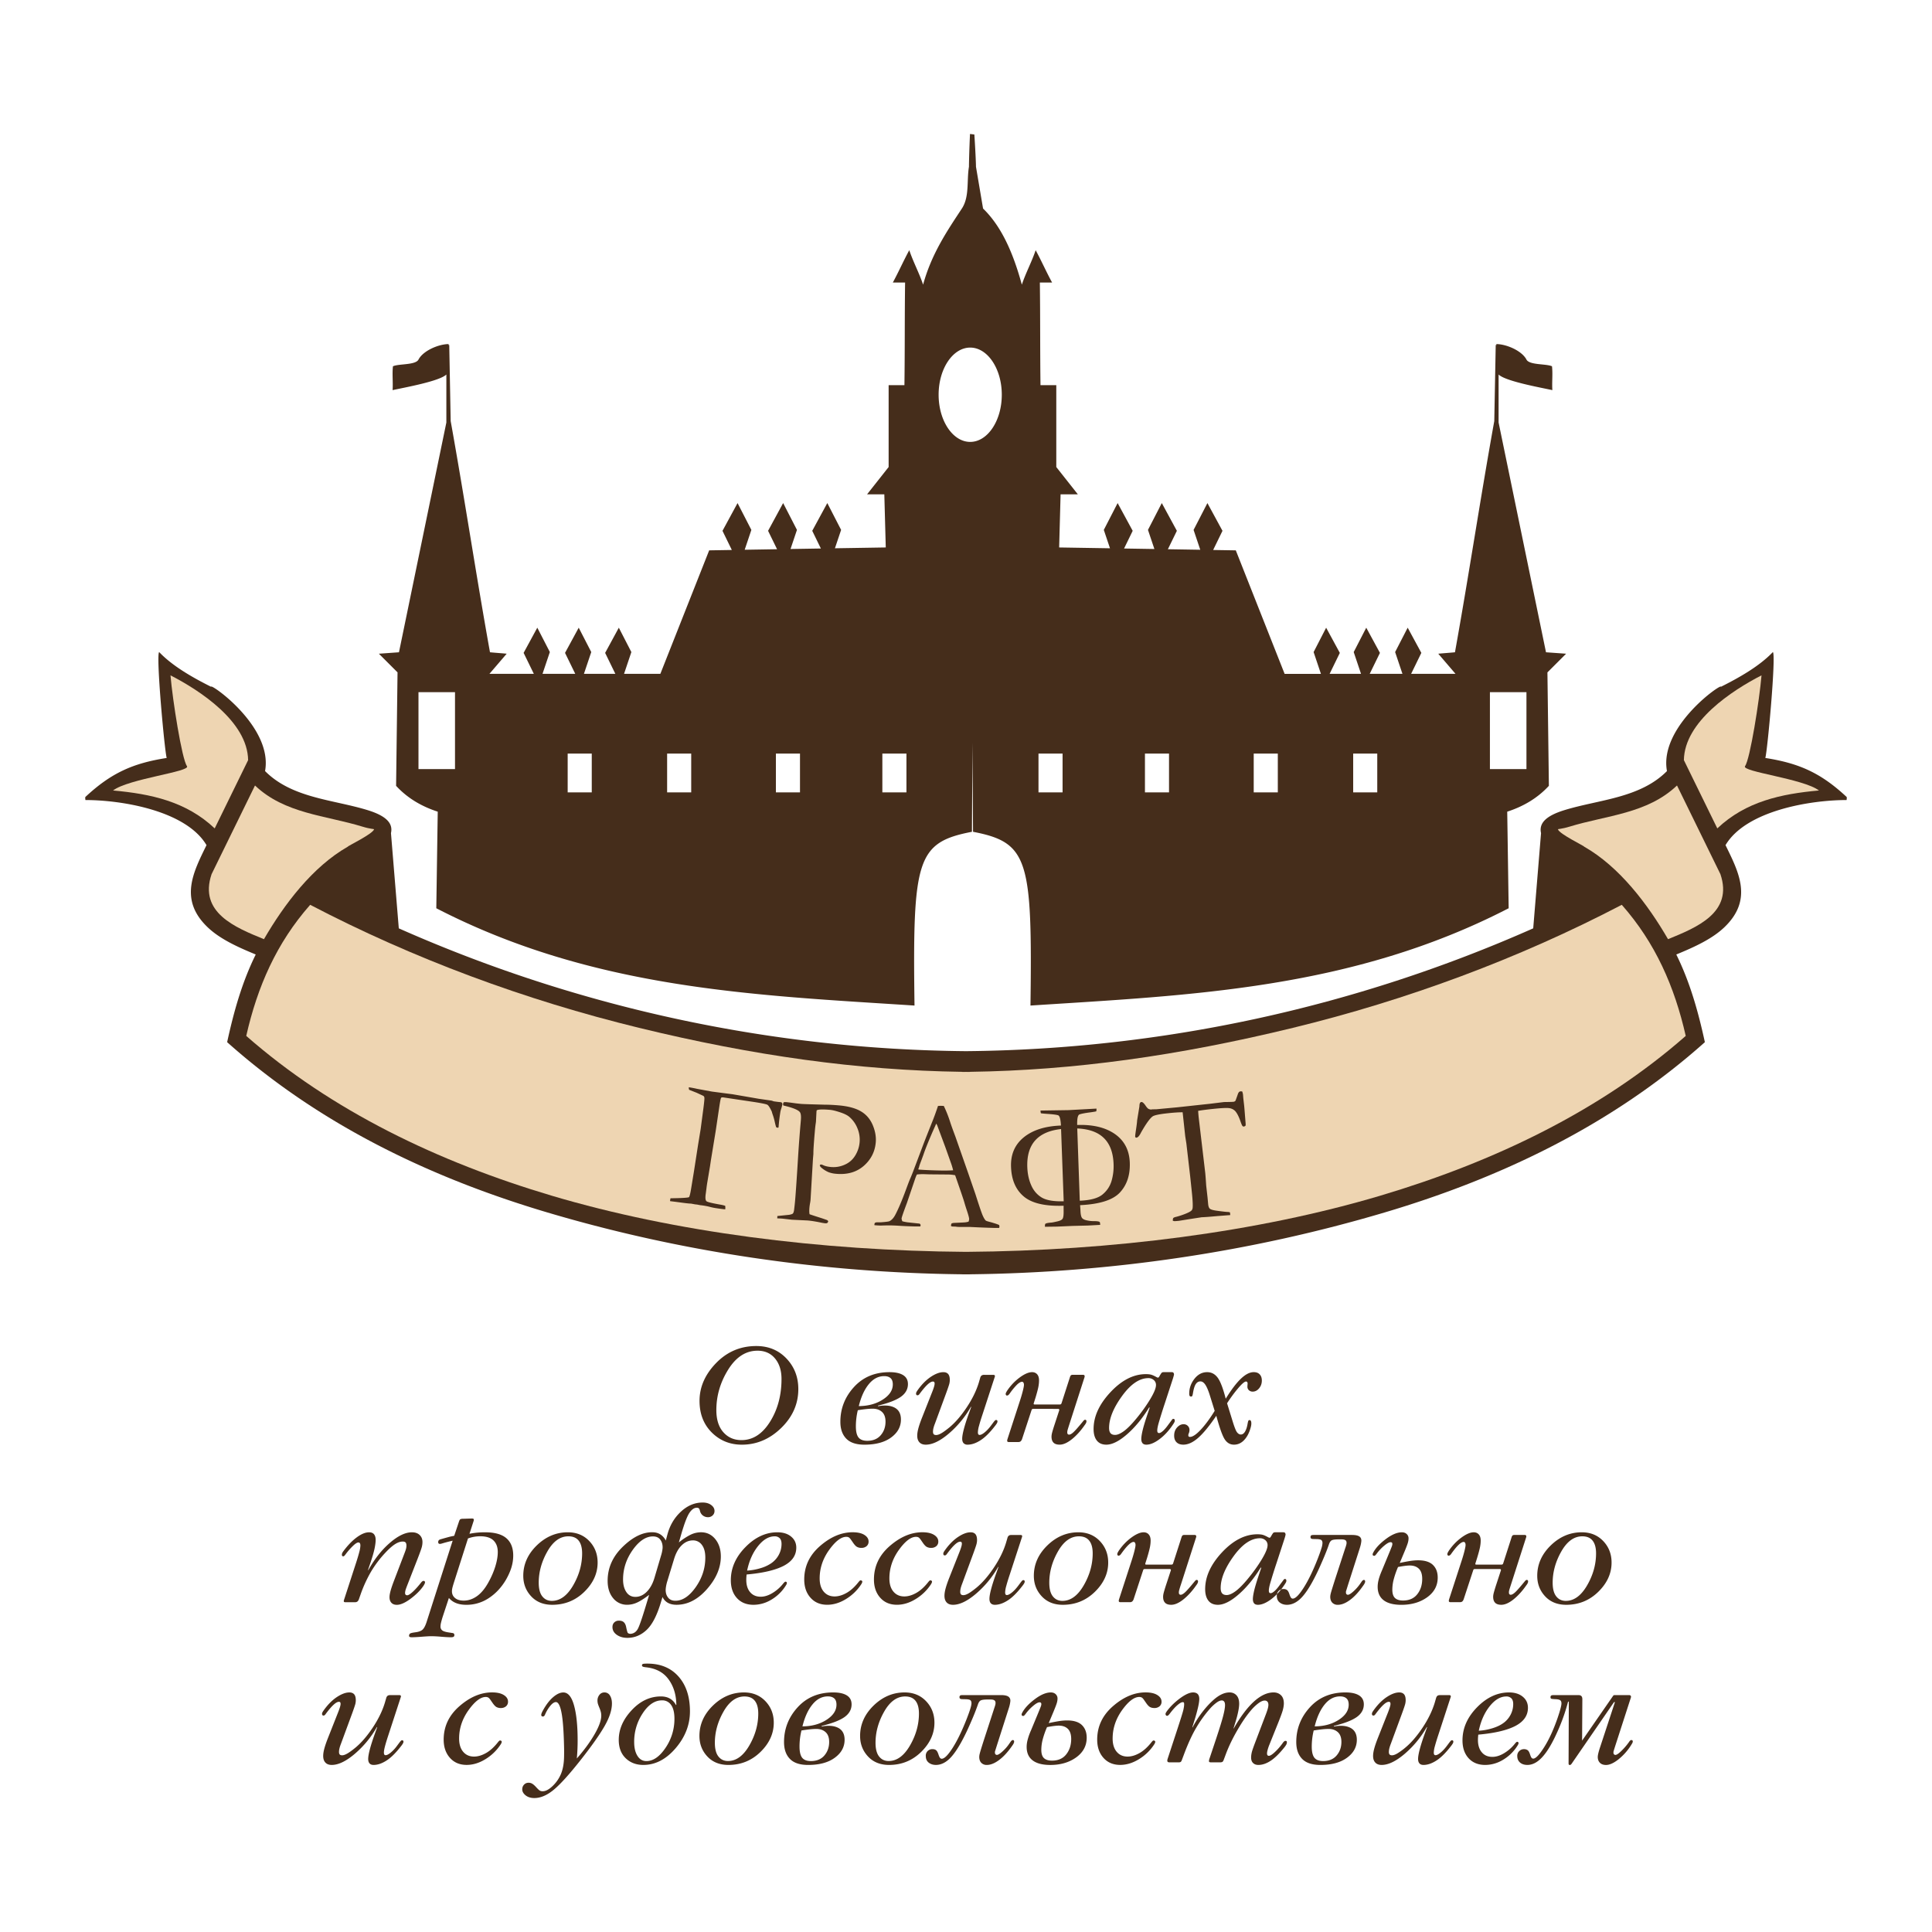 <svg xmlns="http://www.w3.org/2000/svg" width="2500" height="2500" viewBox="0 0 192.756 192.756"><path fill-rule="evenodd" clip-rule="evenodd" fill="#fff" d="M0 0h192.756v192.756H0V0z"/><path d="M97.211 13.418c.09 1.316.164 2.891.162 3.216l.707 4.172c1.861 1.797 3.023 4.491 3.869 7.594.381-1.146.996-2.292 1.379-3.438.572 1.051 1.068 2.179 1.641 3.229h-1.223c.047 3.438.018 6.8.064 10.238h1.576v8.167l2.15 2.722h-1.721l-.143 5.302 5.072.082-.617-1.834 1.379-2.677 1.502 2.769-.859 1.765 3.025.049-.641-1.906 1.379-2.677 1.504 2.769-.896 1.836 3.23.053-.666-1.98 1.379-2.677 1.504 2.769-.932 1.91 2.26.037 4.871 12.322h3.623l-.73-2.173 1.25-2.431 1.365 2.514-1.018 2.089h3.133l-.73-2.173 1.252-2.431 1.365 2.514-1.02 2.089h3.266l-.73-2.173 1.252-2.431 1.363 2.514-1.018 2.089h4.426l-1.719-2.006c.479-.047 1.188-.095 1.666-.143 1.385-7.689 2.537-15.378 3.922-23.067l.145-7.594h.082a.545.545 0 0 0-.033-.088c1.002 0 2.551.655 3.016 1.544.297.567 1.957.403 2.549.67.09.769-.018 1.598.037 2.38-1.115-.246-4.684-.88-5.365-1.559v4.79l4.729 22.924 2.006.143-1.863 1.863.145 11.318c-1.076 1.17-2.461 2.029-4.156 2.579.049 3.057.096 6.578.145 9.635-15.682 8.094-31.742 8.67-47.711 9.708.197-14.588-.215-16.27-5.73-17.336l-.055-8.873-.054 8.873c-5.517 1.066-5.929 2.748-5.73 17.336-15.969-1.037-32.03-1.613-47.711-9.708.048-3.057.096-6.578.144-9.635-1.695-.55-3.08-1.409-4.155-2.579l.144-11.318-1.863-1.863 2.006-.143 4.728-22.924v-4.79c-.681.679-4.25 1.312-5.365 1.559.055-.782-.052-1.612.037-2.38.593-.267 2.252-.103 2.549-.67.466-.889 2.015-1.544 3.016-1.544a.545.545 0 0 0-.033.088h.083l.143 7.594c1.385 7.689 2.538 15.378 3.922 23.067.478.048 1.188.096 1.666.143l-1.719 2.006h4.427l-1.019-2.089 1.365-2.514 1.252 2.431-.731 2.173h3.265l-1.019-2.089 1.365-2.514 1.251 2.431-.73 2.173h3.134l-1.019-2.089 1.365-2.514 1.251 2.431-.73 2.173h3.622l4.872-12.322 2.26-.037-.932-1.91 1.503-2.769 1.378 2.677-.666 1.98 3.23-.053-.896-1.836 1.503-2.769 1.378 2.677-.641 1.906 3.027-.049-.861-1.765 1.503-2.769 1.378 2.677-.617 1.834 5.072-.082-.144-5.302H86.51l2.149-2.722v-8.167h1.576c.048-3.438.018-6.8.066-10.238h-1.224c.573-1.051 1.068-2.179 1.642-3.229.382 1.146.997 2.292 1.379 3.438.845-3.103 2.449-5.435 3.868-7.594.773-1.176.472-2.78.707-4.171-.002-.381.042-1.967.104-3.269l.434.052zm-6.775 61.765h-2.403v3.875h2.403v-3.875zm-10.621 0h-2.403v3.875h2.403v-3.875zm-10.853 0h-2.403v3.875h2.403v-3.875zm-9.922 0h-2.403v3.875h2.403v-3.875zm-13.644-6.125h-3.644v7.675h3.644v-7.675zm58.215 6.125h2.402v3.875h-2.402v-3.875zm10.621 0h2.402v3.875h-2.402v-3.875zm10.852 0h2.404v3.875h-2.404v-3.875zm9.924 0h2.402v3.875h-2.402v-3.875zm13.642-6.125h3.645v7.675h-3.645v-7.675zM96.797 34.679c1.736 0 3.152 2.113 3.152 4.705 0 2.591-1.416 4.705-3.152 4.705-1.736 0-3.151-2.114-3.151-4.705 0-2.592 1.415-4.705 3.151-4.705zM69.792 139.766c0-1.379.551-2.635 1.651-3.771 1.101-1.135 2.439-1.701 4.013-1.701 1.216 0 2.219.414 3.009 1.244.788.83 1.183 1.846 1.183 3.051 0 1.482-.573 2.779-1.715 3.887-1.143 1.107-2.448 1.66-3.917 1.66-1.185 0-2.186-.404-3-1.213-.815-.81-1.224-1.862-1.224-3.157zm1.678.918c0 .943.231 1.68.695 2.205.464.527 1.067.791 1.813.791 1.134 0 2.084-.611 2.848-1.832.763-1.217 1.145-2.641 1.145-4.266 0-.842-.215-1.521-.644-2.041-.431-.521-1.014-.781-1.749-.781-1.169 0-2.146.631-2.929 1.891-.786 1.263-1.179 2.605-1.179 4.033zm16.125-.442l.013.057c.686-.125 1.238-.076 1.653.143.417.223.626.617.626 1.184 0 .717-.326 1.312-.977 1.791s-1.54.719-2.665.719c-.817 0-1.421-.199-1.813-.602s-.588-.961-.588-1.68c0-1.318.45-2.473 1.354-3.465s2.086-1.488 3.549-1.488c.595 0 1.047.1 1.365.299.315.199.473.494.473.891 0 .51-.238.934-.71 1.271-.476.333-1.235.626-2.28.88zm-1.913.045c.928-.006 1.725-.221 2.392-.648.668-.43 1.001-.932 1.001-1.514 0-.293-.075-.502-.229-.633-.153-.131-.361-.195-.63-.195-.583 0-1.096.266-1.534.801-.439.533-.772 1.263-1 2.189zm-.098.41a6.595 6.595 0 0 0-.144.797 6.635 6.635 0 0 0-.049.816c0 .518.089.887.264 1.107.178.221.466.332.87.332.579 0 1.027-.186 1.345-.557s.478-.82.478-1.352c0-.439-.12-.764-.357-.977-.235-.213-.546-.318-.933-.318-.164 0-.384.014-.654.041-.272.031-.545.066-.82.111zm13.645-3.265l-1.209 3.703c-.158.475-.271.85-.344 1.125a2.647 2.647 0 0 0-.111.635c0 .1.016.17.045.207.029.041.07.061.127.061.125 0 .293-.084.498-.25.207-.168.412-.383.613-.65l.283-.379c.072-.094.125-.152.156-.176a.144.144 0 0 1 .092-.035c.045 0 .08.012.104.037s.035.062.035.104a.36.36 0 0 1-.039.152 1.617 1.617 0 0 1-.154.232c-.531.699-1.027 1.195-1.486 1.49-.459.299-.892.447-1.303.447a.523.523 0 0 1-.397-.148c-.093-.1-.14-.25-.14-.445 0-.223.056-.547.167-.967.11-.42.272-.928.486-1.52l.25-.691h-.04a9.996 9.996 0 0 1-2.199 2.664c-.867.738-1.635 1.107-2.299 1.107-.277 0-.491-.08-.635-.238-.145-.156-.217-.377-.217-.658 0-.213.04-.467.12-.758.08-.293.204-.652.373-1.076l.927-2.346c.114-.277.193-.496.242-.654.049-.158.073-.277.073-.359a.272.272 0 0 0-.036-.154c-.022-.037-.066-.055-.135-.055-.142 0-.322.1-.54.303-.217.201-.477.508-.781.918a.434.434 0 0 1-.116.125.208.208 0 0 1-.104.025c-.047 0-.083-.016-.104-.045-.024-.029-.036-.074-.036-.129s.022-.119.066-.195c.047-.078.129-.197.247-.352.384-.5.794-.887 1.234-1.168.438-.279.83-.418 1.181-.418.208 0 .366.061.475.184.108.125.164.324.164.602 0 .113-.016.234-.046.367-.034.133-.136.443-.313.926l-1.123 3.051a3.437 3.437 0 0 0-.149.453 1.616 1.616 0 0 0-.046.357c0 .113.024.195.073.252.049.053.129.08.24.08.14 0 .311-.059.515-.176.204-.115.468-.307.792-.57.59-.486 1.167-1.15 1.729-1.99.563-.842.971-1.672 1.223-2.496l.139-.48a.426.426 0 0 1 .141-.229.459.459 0 0 1 .268-.064h.887c.074 0 .129.018.154.055.027.037.024.105-.017.209zm1.291 6.136l1.256-3.861c.117-.363.211-.686.279-.965.07-.281.105-.471.105-.576a.438.438 0 0 0-.051-.221c-.035-.057-.08-.084-.139-.084-.139 0-.312.102-.52.303a6.49 6.49 0 0 0-.711.869.756.756 0 0 1-.143.158.24.24 0 0 1-.131.043c-.037 0-.068-.016-.092-.047s-.035-.068-.035-.117a.37.37 0 0 1 .035-.127c.025-.049.062-.117.117-.203.352-.52.77-.957 1.25-1.311.482-.352.893-.529 1.23-.529.207 0 .377.07.504.209.127.143.191.348.191.615 0 .209-.023.434-.072.678-.049.242-.143.59-.279 1.045l-.172.539c-.016.059-.018.094-.002.111s.043.027.082.027h2.516c.045 0 .082-.01.109-.029s.047-.049.061-.09l.842-2.611c.031-.096.066-.158.105-.186a.279.279 0 0 1 .16-.043h1.027c.082 0 .135.021.158.068.023.045.023.107-.002.186l-1.508 4.686c-.107.336-.17.537-.186.609a.867.867 0 0 0-.023.191c0 .078.016.137.047.172.033.037.078.055.139.055.113 0 .256-.078.434-.244.178-.162.494-.521.949-1.076a.788.788 0 0 1 .127-.135.153.153 0 0 1 .08-.027c.047 0 .08.014.105.041a.169.169 0 0 1 .033.111.42.42 0 0 1-.033.156 1.417 1.417 0 0 1-.152.238c-.404.582-.832 1.049-1.279 1.404-.449.355-.85.533-1.209.533-.283 0-.486-.068-.617-.205s-.195-.334-.195-.594c0-.109.02-.242.059-.398.041-.154.107-.379.201-.67l.506-1.547c.018-.047.016-.084-.008-.113-.021-.027-.057-.041-.107-.041H103.1a.246.246 0 0 0-.121.023.215.215 0 0 0-.064.105l-.934 2.85a.563.563 0 0 1-.141.248c-.057.055-.139.082-.244.082h-.939c-.09 0-.141-.025-.16-.07-.018-.047-.013-.125.023-.235zm13.912-2.314l.277-.826h-.061c-.674 1.09-1.406 1.979-2.201 2.67-.793.691-1.482 1.037-2.066 1.037-.422 0-.74-.141-.955-.418-.213-.277-.318-.656-.318-1.143 0-1.25.561-2.473 1.682-3.672 1.123-1.201 2.301-1.803 3.533-1.803.184 0 .34.014.471.041.131.029.293.096.49.199.111.061.174.092.191.098a.216.216 0 0 0 .043.006c.027 0 .051-.004.072-.016s.062-.07.121-.18c.111-.193.189-.299.234-.32a.523.523 0 0 1 .201-.027h.775c.068 0 .119.02.152.057a.308.308 0 0 1 .059.172c-.006.031-.014.074-.029.133a6.272 6.272 0 0 1-.078.27l-.801 2.453a53.863 53.863 0 0 0-.633 2.023c-.086.316-.131.553-.131.713 0 .09.016.15.045.193.031.041.074.062.139.062.1 0 .23-.074.393-.219s.344-.359.547-.645l.328-.439a.336.336 0 0 1 .08-.092.13.13 0 0 1 .07-.021c.051 0 .09.016.111.047a.211.211 0 0 1 .035.127.402.402 0 0 1-.025.133 1.91 1.91 0 0 1-.16.266c-.396.598-.842 1.08-1.334 1.449s-.932.553-1.316.553c-.176 0-.301-.049-.383-.146-.08-.098-.123-.238-.123-.42 0-.209.047-.5.135-.875.09-.376.234-.854.43-1.44zm-3.778 1.209c0 .24.049.416.146.529s.248.17.453.17c.24 0 .533-.127.881-.379.346-.254.756-.666 1.23-1.24.531-.639.992-1.283 1.383-1.93.391-.645.586-1.121.586-1.424a.627.627 0 0 0-.219-.5.785.785 0 0 0-.539-.193c-.887 0-1.764.594-2.627 1.783-.862 1.188-1.294 2.248-1.294 3.184zm10.535-1.701l-.473-1.516c-.152-.498-.307-.859-.457-1.086-.15-.225-.316-.338-.496-.338-.184 0-.334.088-.453.26-.119.174-.213.469-.283.885-.029.182-.057.289-.084.32-.023.033-.062.049-.107.049-.064 0-.111-.02-.141-.064-.031-.041-.045-.123-.045-.238 0-.537.174-1.027.521-1.471.348-.441.771-.662 1.27-.662.42 0 .764.18 1.037.539s.543 1.062.812 2.111c.572-.922 1.084-1.596 1.537-2.016.451-.426.871-.635 1.254-.635.264 0 .467.074.604.229.141.15.209.354.209.609 0 .301-.092.557-.273.777-.18.217-.395.328-.641.328a.548.548 0 0 1-.373-.137.463.463 0 0 1-.152-.365c0-.029.002-.062.004-.098.002-.033.004-.072.008-.115a.622.622 0 0 0 .008-.094.179.179 0 0 0-.008-.057.186.186 0 0 0-.051-.107.145.145 0 0 0-.102-.035c-.146 0-.412.229-.801.688-.389.461-.75.955-1.088 1.482l.547 1.77c.186.609.336.988.451 1.131s.24.215.373.215c.164 0 .305-.096.42-.287s.203-.455.258-.793c.031-.164.057-.266.082-.301a.115.115 0 0 1 .105-.057c.102 0 .16.074.178.225.021.148-.004.34-.072.568-.148.514-.363.916-.65 1.211-.287.299-.621.447-1.002.447-.385 0-.693-.178-.924-.533-.232-.355-.512-1.139-.84-2.348-.691 1.014-1.293 1.748-1.809 2.201s-1.008.68-1.482.68c-.289 0-.516-.08-.674-.238-.16-.156-.24-.377-.24-.658 0-.336.098-.609.295-.824.195-.213.41-.32.646-.32.166 0 .307.055.418.164a.55.55 0 0 1 .17.42.807.807 0 0 1-.016.15c-.012.053-.021.094-.035.131-.039.09-.059.148-.061.172s-.004.051-.004.08c0 .053.016.092.045.113a.18.18 0 0 0 .121.037c.262 0 .615-.234 1.061-.705.444-.47.913-1.103 1.403-1.894zm-86.873 18.881l1.243-3.822c.126-.395.224-.727.293-.998a2.81 2.81 0 0 0 .104-.625c0-.105-.018-.182-.051-.232s-.084-.074-.151-.074c-.126 0-.315.121-.566.367-.25.244-.49.52-.719.828a.93.93 0 0 1-.133.154.154.154 0 0 1-.087.035c-.047 0-.082-.014-.104-.041-.024-.023-.035-.066-.035-.121 0-.049.009-.098.029-.15a.932.932 0 0 1 .125-.207c.435-.586.881-1.045 1.335-1.379.456-.334.861-.5 1.221-.5.226 0 .393.066.499.201.106.133.16.32.16.559s-.04.539-.118.904c-.08.363-.202.789-.368 1.279l-.28.826h.038c.624-1.119 1.343-2.025 2.155-2.723.81-.699 1.54-1.047 2.186-1.047.331 0 .59.09.776.27.189.18.282.416.282.703 0 .154-.02.311-.06.475-.04.166-.18.559-.419 1.178l-1.023 2.621c-.104.268-.171.449-.195.547s-.038.188-.038.266c0 .076.02.135.058.17a.206.206 0 0 0 .15.055c.118 0 .307-.117.564-.352.258-.238.535-.547.834-.928a.629.629 0 0 1 .137-.127.22.22 0 0 1 .111-.029c.042 0 .073.014.098.041a.147.147 0 0 1 .036.102.372.372 0 0 1-.047.16 1.552 1.552 0 0 1-.126.217c-.309.445-.732.863-1.271 1.266-.54.4-.997.602-1.367.602-.235 0-.415-.068-.542-.205s-.188-.32-.188-.557c0-.174.038-.391.111-.656s.182-.582.324-.955l1.058-2.77c.084-.215.138-.375.16-.477.024-.104.035-.195.035-.283 0-.143-.026-.248-.08-.312-.054-.064-.148-.098-.286-.098-.244 0-.504.09-.779.266-.272.174-.599.463-.977.867a10.979 10.979 0 0 0-1.396 1.848 13.163 13.163 0 0 0-1.055 2.293l-.166.473a.532.532 0 0 1-.153.238.403.403 0 0 1-.251.068h-.943c-.082 0-.133-.018-.151-.051-.019-.037-.019-.09.003-.16zm8.252 2.166l2.594-8.094a15.967 15.967 0 0 0-1.065.279c-.131.043-.227.051-.287.027-.062-.027-.091-.08-.091-.158s.018-.139.056-.184c.035-.047.102-.082.197-.109l.429-.121c.249-.068.428-.119.539-.145.113-.025.239-.051.377-.078l.469-1.398c.049-.148.097-.232.146-.258a.62.62 0 0 1 .224-.041l.906-.027c.106 0 .173.018.198.057.024.037.02.102-.009.197l-.411 1.27a7.624 7.624 0 0 1 1.567-.148c.95 0 1.654.195 2.111.588s.686.969.686 1.732c0 .406-.064.814-.19 1.221-.129.408-.318.82-.564 1.242-.451.75-1.014 1.346-1.691 1.787a3.992 3.992 0 0 1-2.23.664c-.402 0-.748-.059-1.034-.176a1.8 1.8 0 0 1-.708-.508l-.586 1.775c-.087.264-.148.484-.191.654s-.062.312-.062.426a.47.47 0 0 0 .166.375c.111.096.358.172.737.223l.293.047c.066.006.113.027.144.064a.21.21 0 0 1 .044.141c0 .076-.024.129-.073.164-.051.035-.14.053-.271.053-.218 0-.54-.018-.966-.053a12.967 12.967 0 0 0-.952-.053c-.213 0-.541.018-.985.053-.444.035-.783.053-1.019.053a.379.379 0 0 1-.191-.037.113.113 0 0 1-.062-.105.28.28 0 0 1 .084-.215c.055-.055.238-.098.539-.139.344-.041.586-.133.732-.273.145-.138.279-.395.4-.772zm4.124-8.317l-1.385 4.338c-.096.301-.155.51-.18.625s-.036.219-.036.309c0 .273.102.498.309.67.207.174.495.26.868.26.459 0 .901-.148 1.32-.445.422-.299.806-.762 1.152-1.396.286-.51.51-1.035.677-1.566.164-.533.247-1.01.247-1.432 0-.5-.145-.889-.433-1.166-.289-.277-.732-.414-1.33-.414a3.503 3.503 0 0 0-1.209.217zm9.957-.615c.87 0 1.584.289 2.142.873.557.584.834 1.299.834 2.148 0 1.078-.441 2.051-1.325 2.916-.883.863-1.948 1.297-3.201 1.297-.878 0-1.58-.283-2.104-.846-.526-.564-.788-1.246-.788-2.047 0-1.148.451-2.158 1.349-3.033.902-.873 1.932-1.308 3.093-1.308zm.056.402c-.824 0-1.521.504-2.095 1.514s-.861 2.049-.861 3.115c0 .605.118 1.061.355 1.359.235.301.555.453.954.453.819 0 1.527-.516 2.124-1.543.597-1.029.897-2.096.897-3.195 0-.555-.114-.977-.342-1.268s-.573-.435-1.032-.435zm9.723.422l.158-.598c.246-.92.697-1.682 1.352-2.287s1.376-.908 2.166-.908c.346 0 .63.082.85.248.222.166.333.361.333.592a.593.593 0 0 1-.188.445.647.647 0 0 1-.462.178.827.827 0 0 1-.508-.166.793.793 0 0 1-.293-.463c-.033-.141-.075-.227-.122-.262a.327.327 0 0 0-.195-.053c-.264 0-.513.176-.741.521-.231.348-.504 1.062-.819 2.154l-.229.787a6.386 6.386 0 0 1 1.154-.762 2.415 2.415 0 0 1 1.057-.252c.577 0 1.052.229 1.422.682.371.457.555 1.031.555 1.73 0 1.121-.459 2.205-1.378 3.252-.919 1.047-1.933 1.57-3.043 1.57-.331 0-.612-.062-.845-.186a1.273 1.273 0 0 1-.553-.59l-.125.41c-.395 1.361-.874 2.312-1.44 2.855-.566.541-1.212.812-1.94.812-.417 0-.768-.102-1.056-.303s-.433-.461-.433-.777c0-.189.06-.346.182-.461a.63.63 0 0 1 .455-.176c.218 0 .382.051.495.156.111.104.191.262.233.475.073.359.131.557.168.594.04.037.096.064.169.08.026.006.053.008.082.008s.062-.002.1-.008c.262-.041.468-.189.622-.441.156-.25.446-1.09.875-2.514l.279-.924c-.493.373-.901.631-1.218.773a2.35 2.35 0 0 1-.966.215 1.75 1.75 0 0 1-1.411-.66c-.364-.439-.546-1.016-.546-1.727 0-1.287.499-2.416 1.498-3.389 1.001-.975 1.978-1.459 2.936-1.459.326 0 .604.072.833.221.228.151.408.354.537.608zm-1.143 3.756l.674-2.275c.044-.139.08-.285.109-.439.027-.152.042-.275.042-.361 0-.314-.082-.576-.244-.783-.162-.205-.402-.309-.719-.309-.71 0-1.387.453-2.026 1.355-.639.904-.958 1.885-.958 2.943 0 .502.106.916.321 1.244.216.326.518.49.908.49.41 0 .785-.166 1.125-.5.337-.334.593-.789.768-1.365zm1.968-1.918l-.694 2.275a3.95 3.95 0 0 0-.103.438 2.544 2.544 0 0 0-.042.377c0 .311.084.57.249.771.165.205.404.307.721.307.715 0 1.392-.453 2.028-1.355.637-.904.957-1.887.957-2.947 0-.549-.113-.971-.342-1.27a1.065 1.065 0 0 0-.894-.449c-.411 0-.784.162-1.114.484-.333.324-.586.779-.766 1.369zm10.778 2.586l.164-.197a.978.978 0 0 1 .096-.092c.031-.021.056-.033.078-.033.038 0 .071.014.098.035.029.025.042.059.042.104a.474.474 0 0 1-.078.197 4.235 4.235 0 0 1-1.595 1.531 3.42 3.42 0 0 1-1.656.441c-.699 0-1.251-.225-1.657-.67-.406-.447-.608-1.039-.608-1.781 0-1.213.484-2.314 1.454-3.301.968-.988 2.031-1.482 3.187-1.482.568 0 1.025.141 1.37.426.346.283.519.652.519 1.107 0 .768-.415 1.369-1.243 1.805-.827.434-2.063.727-3.712.873a7.84 7.84 0 0 0-.024.264 3.46 3.46 0 0 0-.009.268c0 .521.128.934.386 1.234.255.301.605.451 1.052.451.366 0 .743-.115 1.134-.344a3.977 3.977 0 0 0 1.002-.836zm-3.49-1.428a5.6 5.6 0 0 0 1.325-.236 3.762 3.762 0 0 0 1.085-.498c.331-.232.583-.52.759-.857a2.28 2.28 0 0 0 .264-1.064c0-.262-.062-.453-.184-.576a.683.683 0 0 0-.502-.186c-.586 0-1.138.324-1.657.973-.52.647-.884 1.462-1.09 2.444zm10.569-2.781l-.185-.266c-.098-.145-.18-.232-.249-.268a.525.525 0 0 0-.235-.053c-.52 0-1.092.438-1.72 1.312-.628.877-.943 1.822-.943 2.838 0 .561.136 1 .404 1.318.271.32.633.48 1.086.48.381 0 .781-.119 1.193-.352.415-.232.817-.6 1.208-1.098a.83.83 0 0 1 .118-.125.126.126 0 0 1 .073-.031c.042 0 .082.012.118.035s.053.057.053.094a.302.302 0 0 1-.029.121.819.819 0 0 1-.086.158 4.778 4.778 0 0 1-1.521 1.463c-.615.377-1.238.566-1.864.566-.692 0-1.247-.232-1.664-.701-.42-.469-.628-1.076-.628-1.82 0-1.314.526-2.428 1.578-3.342s2.135-1.371 3.249-1.371c.504 0 .895.088 1.174.264s.419.395.419.658a.578.578 0 0 1-.2.465.765.765 0 0 1-.515.172.883.883 0 0 1-.435-.098c-.117-.062-.251-.202-.399-.419zM92.066 153.916l-.184-.266c-.098-.145-.18-.232-.249-.268a.528.528 0 0 0-.235-.053c-.52 0-1.092.438-1.72 1.312-.628.877-.943 1.822-.943 2.838 0 .561.135 1 .404 1.318.271.32.633.48 1.085.48.381 0 .781-.119 1.194-.352.415-.232.817-.6 1.208-1.098a.837.837 0 0 1 .117-.125c.027-.02.051-.031.073-.031.042 0 .082.012.118.035s.053.057.053.094a.302.302 0 0 1-.029.121.819.819 0 0 1-.086.158 4.778 4.778 0 0 1-1.521 1.463c-.614.377-1.238.566-1.864.566-.692 0-1.248-.232-1.665-.701-.419-.469-.628-1.076-.628-1.82 0-1.314.525-2.428 1.578-3.342s2.135-1.371 3.25-1.371c.503 0 .894.088 1.174.264.279.176.419.395.419.658a.58.58 0 0 1-.2.465.768.768 0 0 1-.515.172.883.883 0 0 1-.435-.098c-.117-.062-.251-.202-.399-.419zm9.881-.508l-1.209 3.703c-.158.475-.271.85-.344 1.125a2.663 2.663 0 0 0-.111.635c0 .1.016.17.045.207.027.041.07.061.125.061.127 0 .293-.084.5-.25s.41-.383.613-.65l.283-.379c.07-.094.125-.152.154-.176a.144.144 0 0 1 .092-.035c.047 0 .082.012.104.037a.147.147 0 0 1 .037.104.337.337 0 0 1-.041.152 1.41 1.41 0 0 1-.152.232c-.533.699-1.027 1.195-1.486 1.49-.461.299-.893.447-1.303.447-.172 0-.303-.049-.398-.148-.094-.1-.139-.25-.139-.445 0-.223.055-.547.166-.967s.273-.928.486-1.52l.25-.691h-.039a10.034 10.034 0 0 1-2.201 2.664c-.867.738-1.634 1.107-2.298 1.107-.277 0-.49-.08-.635-.238-.144-.158-.217-.377-.217-.658 0-.213.04-.467.12-.758.08-.293.204-.652.373-1.076l.928-2.346c.113-.277.193-.496.242-.654s.073-.277.073-.359a.26.26 0 0 0-.036-.152c-.022-.039-.066-.057-.135-.057-.142 0-.322.1-.54.303-.217.201-.477.508-.781.918a.449.449 0 0 1-.116.125.213.213 0 0 1-.104.025c-.047 0-.083-.016-.105-.047-.024-.027-.035-.072-.035-.127s.022-.119.066-.195c.046-.078.129-.195.247-.352.384-.5.794-.889 1.234-1.168.437-.279.83-.418 1.18-.418.208 0 .367.061.476.184.107.123.164.324.164.602 0 .113-.016.234-.047.367-.033.131-.135.441-.312.926l-1.124 3.049c-.067.17-.116.32-.149.455a1.616 1.616 0 0 0-.046.357c0 .113.024.195.073.252.049.053.129.08.239.08.14 0 .311-.059.515-.176.205-.115.468-.307.792-.57.59-.486 1.168-1.15 1.729-1.99.564-.842.973-1.672 1.223-2.496l.141-.48a.426.426 0 0 1 .141-.229c.059-.043.148-.064.268-.064h.885c.076 0 .129.018.156.055.028.037.022.106-.017.209zm5.641-.531c.869 0 1.584.289 2.141.873s.836 1.299.836 2.148c0 1.078-.443 2.051-1.326 2.916-.883.863-1.947 1.297-3.199 1.297-.879 0-1.58-.283-2.104-.846-.527-.564-.789-1.246-.789-2.047 0-1.148.451-2.158 1.35-3.033.899-.873 1.931-1.308 3.091-1.308zm.055.402c-.822 0-1.52.504-2.094 1.514-.576 1.01-.861 2.049-.861 3.115 0 .605.117 1.061.354 1.359.236.301.557.453.955.453.818 0 1.527-.516 2.123-1.543.598-1.029.898-2.096.898-3.195 0-.555-.113-.977-.344-1.268-.227-.29-.572-.435-1.031-.435zm4.009 6.266l1.256-3.861c.117-.363.211-.686.279-.965s.105-.471.105-.576c0-.09-.02-.164-.053-.221s-.078-.084-.137-.084c-.141 0-.312.102-.52.303-.205.199-.443.49-.713.869a.706.706 0 0 1-.141.158.24.24 0 0 1-.131.043.107.107 0 0 1-.092-.047.187.187 0 0 1-.035-.117.37.37 0 0 1 .035-.127c.025-.049.062-.117.117-.205.352-.518.77-.955 1.25-1.309.482-.352.893-.529 1.229-.529.209 0 .379.07.504.211.129.141.193.346.193.613 0 .209-.023.434-.072.678-.049.242-.143.59-.279 1.045l-.172.539c-.016.059-.018.094-.002.111s.043.027.082.027h2.514c.047 0 .082-.01.111-.029a.183.183 0 0 0 .061-.09l.84-2.611c.031-.096.068-.158.107-.188a.295.295 0 0 1 .16-.041h1.027c.082 0 .135.021.158.068.023.045.023.107-.002.184l-1.508 4.688a8.767 8.767 0 0 0-.186.609.867.867 0 0 0-.023.191c0 .078.016.137.047.172.033.037.078.055.139.055.111 0 .256-.08.434-.244.178-.162.492-.521.947-1.076a.858.858 0 0 1 .129-.135.153.153 0 0 1 .08-.027c.047 0 .08.014.105.041a.169.169 0 0 1 .033.111.42.42 0 0 1-.033.156 1.417 1.417 0 0 1-.152.238c-.406.582-.832 1.049-1.279 1.404-.449.355-.85.533-1.211.533-.281 0-.484-.068-.615-.205-.133-.137-.195-.334-.195-.594 0-.109.02-.242.059-.398.041-.154.107-.379.199-.67l.508-1.547c.018-.047.016-.084-.008-.113-.021-.027-.057-.041-.109-.041h-2.461a.243.243 0 0 0-.119.023c-.027.018-.047.053-.064.105l-.934 2.848a.571.571 0 0 1-.141.25.341.341 0 0 1-.244.082h-.941c-.088 0-.139-.025-.158-.072-.021-.048-.013-.124.022-.233zm13.912-2.315l.277-.826h-.061c-.676 1.09-1.408 1.979-2.201 2.67s-1.482 1.037-2.066 1.037c-.422 0-.742-.141-.955-.418s-.318-.656-.318-1.143c0-1.25.561-2.473 1.682-3.674 1.123-1.199 2.301-1.801 3.533-1.801.184 0 .34.014.471.041.131.029.293.096.49.199.111.061.174.092.191.096a.146.146 0 0 0 .115-.008c.021-.012.061-.07.121-.18.111-.193.189-.301.232-.32a.535.535 0 0 1 .203-.027h.773c.07 0 .121.02.154.057a.293.293 0 0 1 .057.172c-.004.029-.014.074-.027.133a6.272 6.272 0 0 1-.078.27l-.801 2.453a53.863 53.863 0 0 0-.633 2.023c-.088.316-.131.553-.131.713 0 .088.016.15.043.193.031.041.076.062.141.062.1 0 .23-.074.393-.219s.344-.359.547-.645l.328-.439a.306.306 0 0 1 .08-.092.13.13 0 0 1 .07-.021c.051 0 .09.016.111.045s.035.074.035.131c0 .039-.008.08-.027.131-.018.045-.07.135-.158.266-.398.598-.842 1.08-1.334 1.449-.492.367-.934.553-1.316.553-.176 0-.303-.049-.385-.146-.078-.098-.121-.238-.121-.42 0-.209.047-.5.135-.875.091-.375.235-.854.43-1.44zm-3.777 1.209c0 .24.049.416.146.529s.248.17.451.17c.242 0 .535-.127.883-.379.346-.254.756-.666 1.23-1.24.531-.641.992-1.283 1.383-1.93.391-.645.586-1.121.586-1.424a.622.622 0 0 0-.221-.5.785.785 0 0 0-.539-.193c-.885 0-1.762.594-2.625 1.783-.862 1.188-1.294 2.249-1.294 3.184zm11.404-.837l1.023-3.141a3.18 3.18 0 0 0 .113-.367.721.721 0 0 0 .02-.166c0-.127-.041-.215-.123-.266-.082-.053-.213-.078-.393-.078h-.287c-.307 0-.523.027-.652.08-.129.055-.23.197-.307.426-.141.422-.35.955-.631 1.602-.279.648-.518 1.17-.721 1.564-.514 1.023-.994 1.754-1.436 2.195-.441.439-.908.66-1.398.66-.285 0-.525-.076-.721-.229-.193-.152-.291-.373-.291-.668 0-.201.062-.361.188-.488a.637.637 0 0 1 .484-.189.55.55 0 0 1 .363.111c.086.074.162.211.225.41.053.16.104.273.152.338s.107.098.182.098c.264 0 .631-.369 1.098-1.104s.936-1.707 1.406-2.914c.162-.422.279-.75.35-.99a1.96 1.96 0 0 0 .109-.531c0-.125-.031-.221-.094-.287-.062-.064-.209-.102-.439-.111l-.414-.01a.39.39 0 0 1-.189-.049c-.039-.029-.059-.08-.059-.154 0-.064.02-.115.059-.15.037-.033.129-.051.273-.051h3.814c.324 0 .559.047.707.137.148.092.221.23.221.422 0 .068-.014.17-.037.301a4.397 4.397 0 0 1-.1.395l-1.182 3.686c-.143.459-.215.691-.217.691s-.002.035-.002.107c0 .076.02.131.057.172a.194.194 0 0 0 .139.057c.117 0 .303-.115.557-.344a4.28 4.28 0 0 0 .633-.709l.195-.281a.426.426 0 0 1 .104-.107.172.172 0 0 1 .104-.041c.039 0 .07.014.092.041.023.023.035.062.035.107s-.008.092-.029.145a1.281 1.281 0 0 1-.15.254c-.436.633-.873 1.113-1.318 1.441-.443.332-.852.496-1.229.496a.742.742 0 0 1-.551-.211c-.135-.143-.205-.338-.205-.588 0-.1.021-.223.059-.369.036-.146.175-.593.413-1.343zm6.942-2.809l-.479 1.143c.418-.09.771-.156 1.053-.201.285-.043.543-.064.777-.064.67 0 1.166.156 1.482.465.318.311.475.729.475 1.258 0 .803-.348 1.455-1.045 1.961-.699.504-1.561.758-2.584.758-.775 0-1.363-.152-1.762-.455-.398-.305-.6-.752-.6-1.346 0-.209.029-.434.09-.678.059-.248.17-.566.34-.959l.641-1.549c.189-.455.303-.736.34-.84a.767.767 0 0 0 .055-.232c0-.064-.012-.113-.041-.143-.029-.031-.076-.047-.141-.047-.143 0-.354.117-.635.352a4.565 4.565 0 0 0-.736.781 1.426 1.426 0 0 1-.166.195.157.157 0 0 1-.088.031c-.084 0-.135-.029-.152-.088-.02-.059-.004-.135.049-.23.232-.445.65-.896 1.252-1.35.6-.451 1.137-.678 1.609-.678.195 0 .355.057.477.172a.57.57 0 0 1 .186.443c0 .127-.021.271-.068.434s-.155.451-.329.867zm-.651 1.547a8.648 8.648 0 0 0-.428 1.225 4.14 4.14 0 0 0-.141 1.037c0 .387.09.664.264.83.178.166.443.252.795.252.621 0 1.1-.209 1.428-.627.33-.414.494-.928.494-1.533 0-.455-.109-.791-.33-1.008s-.525-.326-.916-.326a4.39 4.39 0 0 0-.498.039 9.658 9.658 0 0 0-.668.111zm5.1 3.205l1.256-3.861c.117-.363.211-.686.279-.965s.104-.471.104-.576c0-.09-.018-.164-.051-.221s-.08-.084-.137-.084c-.141 0-.312.102-.52.303-.207.199-.443.49-.713.869a.706.706 0 0 1-.141.158.247.247 0 0 1-.133.043.106.106 0 0 1-.09-.047.176.176 0 0 1-.035-.117.37.37 0 0 1 .035-.127c.023-.049.062-.117.117-.205a5.306 5.306 0 0 1 1.25-1.309c.48-.352.893-.529 1.229-.529.209 0 .377.07.504.211.129.141.193.346.193.613 0 .209-.023.434-.072.678-.049.242-.143.59-.281 1.045l-.17.539c-.016.059-.018.094-.002.111s.041.027.082.027h2.514c.047 0 .082-.01.111-.029a.183.183 0 0 0 .061-.09l.84-2.611c.031-.096.066-.158.107-.188a.295.295 0 0 1 .16-.041h1.027c.082 0 .135.021.156.068.025.045.025.107-.002.184l-1.506 4.688c-.109.336-.172.537-.188.609a.856.856 0 0 0-.021.191c0 .078.016.137.047.172a.173.173 0 0 0 .137.055c.113 0 .258-.08.436-.244.178-.162.492-.521.947-1.076a.774.774 0 0 1 .129-.135.147.147 0 0 1 .08-.027c.047 0 .08.014.104.041.023.025.033.062.033.111 0 .051-.01.104-.033.156a1.261 1.261 0 0 1-.15.238c-.406.582-.832 1.049-1.279 1.404-.449.355-.852.533-1.211.533-.281 0-.484-.068-.617-.205-.131-.137-.195-.334-.195-.594 0-.109.021-.242.061-.398.041-.154.107-.379.199-.67l.506-1.547c.018-.047.016-.084-.006-.113-.021-.027-.057-.041-.109-.041h-2.461a.237.237 0 0 0-.119.023c-.027.018-.047.053-.064.105l-.936 2.848c-.035.111-.08.195-.139.25s-.141.082-.244.082h-.941c-.088 0-.139-.025-.16-.072-.021-.048-.013-.124.022-.233zm13.23-6.668c.869 0 1.584.289 2.141.873s.834 1.299.834 2.148c0 1.078-.441 2.051-1.324 2.916-.883.863-1.949 1.297-3.201 1.297-.877 0-1.58-.283-2.104-.846-.525-.564-.787-1.246-.787-2.047 0-1.148.451-2.158 1.35-3.033.9-.873 1.929-1.308 3.091-1.308zm.055.402c-.824 0-1.52.504-2.096 1.514-.574 1.01-.861 2.049-.861 3.115 0 .605.119 1.061.355 1.359.236.301.555.453.955.453.818 0 1.527-.516 2.123-1.543.598-1.029.896-2.096.896-3.195 0-.555-.113-.977-.342-1.268s-.571-.435-1.03-.435zM39.966 169.385l-1.209 3.701c-.158.477-.271.852-.344 1.127-.073.275-.111.488-.111.635 0 .1.016.17.044.207a.144.144 0 0 0 .126.061c.126 0 .293-.084.5-.25a3.68 3.68 0 0 0 .612-.65l.284-.381c.071-.092.124-.15.155-.174a.147.147 0 0 1 .091-.037c.046 0 .082.014.104.039a.148.148 0 0 1 .036.104.321.321 0 0 1-.04.15 1.5 1.5 0 0 1-.153.234c-.533.699-1.028 1.195-1.487 1.49-.459.299-.892.447-1.303.447-.171 0-.302-.049-.397-.148-.093-.102-.14-.25-.14-.445 0-.223.056-.547.167-.967.111-.42.273-.928.486-1.52l.25-.691h-.04a10.03 10.03 0 0 1-2.2 2.664c-.867.738-1.635 1.107-2.299 1.107-.278 0-.49-.08-.635-.238-.145-.156-.218-.377-.218-.658 0-.213.04-.467.12-.758.08-.293.204-.652.373-1.076l.927-2.346c.113-.277.193-.498.242-.654.049-.158.073-.277.073-.359a.281.281 0 0 0-.035-.154c-.022-.037-.066-.055-.136-.055-.142 0-.321.1-.539.303-.218.201-.477.508-.781.918a.464.464 0 0 1-.115.125.208.208 0 0 1-.104.025c-.046 0-.082-.016-.104-.047-.024-.027-.036-.072-.036-.129 0-.053.022-.117.066-.195.047-.076.129-.193.247-.35.384-.5.794-.889 1.234-1.168.438-.279.83-.418 1.181-.418.208 0 .366.061.475.184.109.123.165.324.165.602 0 .113-.016.234-.046.367-.034.131-.136.443-.313.926l-1.123 3.049c-.066.17-.115.32-.148.455a1.602 1.602 0 0 0-.046.357c0 .113.024.195.073.252.049.053.128.08.24.08.14 0 .311-.059.515-.176.204-.115.469-.307.792-.57.59-.486 1.167-1.15 1.729-1.99.563-.842.972-1.672 1.223-2.496l.14-.48a.423.423 0 0 1 .14-.229.46.46 0 0 1 .269-.064h.886c.075 0 .128.018.155.055.027.037.022.105-.018.209zm9.171.508l-.184-.266c-.097-.145-.18-.232-.249-.268a.525.525 0 0 0-.235-.053c-.519 0-1.092.438-1.72 1.312-.628.877-.943 1.822-.943 2.838 0 .561.136 1 .404 1.318.271.32.632.48 1.085.48.382 0 .781-.119 1.194-.352.415-.232.816-.6 1.207-1.098a.83.83 0 0 1 .118-.125.126.126 0 0 1 .073-.031c.042 0 .082.012.118.035a.11.11 0 0 1 .053.094.287.287 0 0 1-.029.119.838.838 0 0 1-.087.16 4.774 4.774 0 0 1-1.52 1.463c-.615.377-1.238.566-1.864.566-.693 0-1.248-.234-1.665-.701-.419-.469-.628-1.076-.628-1.82 0-1.314.526-2.428 1.578-3.342s2.135-1.371 3.249-1.371c.504 0 .894.088 1.174.264.279.174.419.395.419.658a.578.578 0 0 1-.2.465.767.767 0 0 1-.515.172.887.887 0 0 1-.436-.098c-.115-.062-.248-.203-.397-.419zm8.414 5.55c.73-.832 1.319-1.635 1.767-2.412.446-.775.67-1.393.67-1.857 0-.127-.014-.246-.04-.357a3.076 3.076 0 0 0-.162-.469c-.078-.189-.127-.328-.146-.412s-.029-.172-.029-.258a.89.89 0 0 1 .198-.588.612.612 0 0 1 .486-.236.62.62 0 0 1 .563.314c.131.211.195.473.195.789 0 .65-.246 1.402-.737 2.26-.49.854-1.273 1.967-2.348 3.332-1.123 1.428-2.021 2.428-2.694 2.992-.675.566-1.33.85-1.966.85-.357 0-.648-.092-.87-.271-.222-.18-.333-.377-.333-.596 0-.186.06-.342.182-.471s.275-.189.457-.189c.116 0 .229.027.337.086.109.061.235.166.38.322.197.217.333.346.41.383a.57.57 0 0 0 .271.059c.16 0 .328-.049.504-.148.175-.1.355-.24.537-.422a3.54 3.54 0 0 0 .797-1.189c.18-.449.277-.98.295-1.6a21.453 21.453 0 0 0 0-1.132c-.036-1.555-.12-2.678-.258-3.369-.135-.691-.322-1.037-.555-1.037-.16 0-.339.115-.537.346a3.613 3.613 0 0 0-.53.863c-.042.1-.082.164-.116.188a.195.195 0 0 1-.124.041.162.162 0 0 1-.111-.041c-.029-.023-.044-.061-.044-.111 0-.045.011-.104.036-.17.022-.066.066-.16.131-.277.315-.574.655-1.021 1.021-1.332.364-.312.702-.467 1.015-.467.473 0 .83.432 1.069 1.295.24.865.359 2.023.359 3.475a19.66 19.66 0 0 1-.08 1.816zm9.889-5.336l.038-.014c-.009-.988-.264-1.832-.764-2.527-.501-.701-1.245-1.104-2.232-1.217-.2-.023-.322-.049-.366-.078-.044-.031-.066-.068-.066-.117 0-.061.024-.105.073-.133.049-.029.205-.043.464-.043 1.31 0 2.346.428 3.107 1.287.762.859 1.143 2.018 1.143 3.479 0 1.336-.475 2.559-1.427 3.672s-2.026 1.672-3.227 1.672c-.713 0-1.299-.225-1.76-.67-.46-.447-.69-1.055-.69-1.828 0-1.053.428-2.039 1.285-2.957.856-.92 1.828-1.379 2.918-1.379.353 0 .652.072.901.215.247.142.45.355.603.638zm-4.168 3.702c0 .568.109 1.027.326 1.373.218.348.515.521.895.521.679 0 1.316-.441 1.908-1.322a5.099 5.099 0 0 0 .888-2.906c0-.594-.108-1.049-.326-1.361a1.05 1.05 0 0 0-.914-.469c-.721 0-1.363.432-1.929 1.295a5.103 5.103 0 0 0-.848 2.869zM74.223 168.854c.87 0 1.584.289 2.142.873.557.584.834 1.299.834 2.148 0 1.078-.441 2.051-1.325 2.916-.883.863-1.949 1.297-3.2 1.297-.878 0-1.58-.283-2.104-.846-.526-.564-.788-1.246-.788-2.047 0-1.148.451-2.158 1.349-3.033.901-.873 1.931-1.308 3.092-1.308zm.055.402c-.823 0-1.52.504-2.095 1.514s-.861 2.049-.861 3.113c0 .607.118 1.061.355 1.361.235.301.555.453.954.453.819 0 1.527-.516 2.124-1.543.597-1.029.896-2.096.896-3.195 0-.555-.113-.977-.342-1.268-.227-.291-.571-.435-1.031-.435zm7.696 2.939l.013.057c.686-.125 1.238-.076 1.653.143.417.223.626.617.626 1.184 0 .717-.326 1.312-.977 1.789-.65.48-1.54.721-2.665.721-.817 0-1.42-.199-1.813-.602-.393-.402-.588-.961-.588-1.68 0-1.318.45-2.473 1.354-3.465.903-.992 2.086-1.488 3.548-1.488.595 0 1.048.1 1.365.299.315.199.473.494.473.891 0 .51-.238.934-.71 1.271-.475.333-1.234.626-2.279.88zm-1.913.045c.928-.006 1.724-.221 2.393-.648.668-.43 1.001-.932 1.001-1.514 0-.293-.076-.502-.229-.633-.153-.131-.361-.195-.63-.195-.584 0-1.097.266-1.534.801-.44.533-.773 1.263-1.001 2.189zm-.098.41a6.635 6.635 0 0 0-.194 1.613c0 .516.089.887.264 1.107.178.221.466.332.87.332.579 0 1.028-.186 1.345-.557.317-.371.477-.82.477-1.352 0-.439-.12-.764-.357-.977-.235-.213-.546-.32-.932-.32a7.06 7.06 0 0 0-.654.043c-.271.031-.544.066-.819.111zm10.289-3.796c.87 0 1.585.289 2.142.873.557.584.835 1.299.835 2.148 0 1.078-.442 2.051-1.325 2.916-.883.863-1.948 1.297-3.2 1.297-.878 0-1.58-.283-2.104-.846-.526-.564-.788-1.246-.788-2.047 0-1.148.451-2.158 1.349-3.033.901-.873 1.931-1.308 3.091-1.308zm.056.402c-.823 0-1.52.504-2.095 1.514-.575 1.01-.861 2.049-.861 3.113 0 .607.118 1.061.355 1.361.235.301.555.453.955.453.819 0 1.526-.516 2.124-1.543.597-1.029.897-2.096.897-3.195 0-.555-.113-.977-.342-1.268s-.573-.435-1.033-.435zm7.862 4.322l1.023-3.141c.064-.188.102-.309.113-.367a.721.721 0 0 0 .02-.166c0-.127-.043-.215-.125-.266-.082-.055-.213-.078-.393-.078h-.285c-.307 0-.523.027-.652.08-.129.055-.232.197-.307.426a22.14 22.14 0 0 1-.631 1.602c-.279.648-.519 1.17-.721 1.564-.515 1.023-.994 1.754-1.436 2.195-.442.439-.908.66-1.398.66-.286 0-.526-.076-.721-.229-.193-.152-.291-.373-.291-.668a.642.642 0 0 1 .673-.677c.153 0 .273.037.362.111.086.072.162.211.227.41.051.16.102.273.15.338s.109.098.182.098c.264 0 .63-.369 1.099-1.104.466-.734.934-1.707 1.405-2.914.162-.422.28-.75.351-.99.073-.236.109-.414.109-.531 0-.125-.031-.221-.094-.287-.062-.064-.208-.102-.439-.111l-.415-.01a.392.392 0 0 1-.188-.049c-.04-.029-.06-.08-.06-.154a.19.19 0 0 1 .06-.15c.038-.033.128-.051.272-.051h3.816c.324 0 .559.047.707.137a.465.465 0 0 1 .221.422c0 .068-.014.17-.039.301a3.363 3.363 0 0 1-.1.395l-1.18 3.686c-.143.459-.215.691-.219.691-.002 0-.002.035-.002.107 0 .076.02.131.059.172a.19.19 0 0 0 .137.057c.117 0 .305-.115.557-.344.254-.23.465-.465.633-.711l.195-.279a.412.412 0 0 1 .105-.107.172.172 0 0 1 .104-.041c.037 0 .068.014.092.041.023.023.035.062.035.107s-.01.092-.029.145a1.341 1.341 0 0 1-.15.254c-.436.633-.875 1.113-1.318 1.441-.443.332-.852.496-1.23.496a.738.738 0 0 1-.549-.211c-.137-.143-.205-.338-.205-.588 0-.1.02-.223.059-.369.034-.146.171-.593.411-1.343zm6.941-2.808l-.48 1.143c.42-.09.773-.156 1.055-.201a5.19 5.19 0 0 1 .777-.064c.67 0 1.164.156 1.482.465.316.311.475.729.475 1.258 0 .803-.348 1.455-1.045 1.961-.699.504-1.561.758-2.584.758-.777 0-1.365-.152-1.762-.455-.4-.305-.6-.752-.6-1.346 0-.209.029-.436.09-.68a6.07 6.07 0 0 1 .338-.957l.643-1.551c.188-.453.301-.734.34-.838a.767.767 0 0 0 .055-.232c0-.064-.014-.113-.043-.143-.027-.031-.074-.047-.139-.047-.143 0-.355.117-.635.352s-.523.494-.736.781a1.385 1.385 0 0 1-.168.195.146.146 0 0 1-.086.031c-.084 0-.135-.029-.152-.088-.02-.059-.006-.135.049-.23.232-.445.65-.896 1.252-1.35.598-.453 1.135-.678 1.607-.678.195 0 .355.057.479.172a.577.577 0 0 1 .186.443c0 .127-.021.271-.068.434s-.158.451-.33.867zm-.65 1.546a8.68 8.68 0 0 0-.43 1.225 4.228 4.228 0 0 0-.139 1.037c0 .387.088.664.264.83.178.166.441.25.795.25.621 0 1.098-.207 1.426-.625.332-.416.496-.928.496-1.533 0-.455-.111-.791-.33-1.008-.221-.217-.527-.326-.918-.326-.125 0-.289.014-.496.039-.207.027-.43.063-.668.111zm9.879-2.423l-.186-.266c-.096-.145-.178-.232-.248-.268a.524.524 0 0 0-.234-.053c-.52 0-1.092.438-1.721 1.312-.627.877-.943 1.822-.943 2.838 0 .561.137 1 .404 1.318.271.32.633.48 1.086.48.381 0 .781-.119 1.193-.352.416-.232.816-.6 1.207-1.098a.958.958 0 0 1 .117-.125.134.134 0 0 1 .074-.031c.043 0 .082.012.117.035s.053.057.053.094a.298.298 0 0 1-.027.119.796.796 0 0 1-.088.16 4.764 4.764 0 0 1-1.52 1.463c-.615.377-1.238.566-1.863.566-.693 0-1.248-.234-1.666-.701-.418-.469-.627-1.076-.627-1.82 0-1.314.525-2.428 1.578-3.342 1.051-.914 2.135-1.371 3.248-1.371.504 0 .895.088 1.174.264.279.174.42.395.42.658a.58.58 0 0 1-.199.465.771.771 0 0 1-.516.172c-.174 0-.318-.033-.436-.098s-.249-.203-.397-.419zm2.162 5.564l.877-2.672c.408-1.238.637-1.973.688-2.203.051-.229.076-.414.076-.553 0-.082-.01-.137-.029-.162-.02-.027-.057-.041-.113-.041-.131 0-.312.105-.549.311-.232.205-.48.484-.744.836a.94.94 0 0 1-.158.172.197.197 0 0 1-.111.043.133.133 0 0 1-.107-.053.198.198 0 0 1-.047-.137c0-.043.025-.107.082-.193.053-.084.133-.188.236-.314.348-.414.76-.791 1.24-1.131.482-.338.879-.506 1.193-.506.197 0 .35.053.457.16.105.109.16.273.16.496 0 .195-.041.463-.119.811a18.14 18.14 0 0 1-.375 1.359l-.203.65.025.014c.285-.547.611-1.059.977-1.533.369-.479.74-.881 1.115-1.211.266-.238.535-.424.803-.553.27-.129.535-.193.797-.193.279 0 .51.094.689.285s.271.473.271.846c0 .215-.037.498-.111.844-.072.348-.176.725-.305 1.131l-.15.488h.025c.666-1.17 1.334-2.061 2.006-2.676.674-.613 1.33-.918 1.969-.918.293 0 .537.09.732.275.193.184.291.455.291.814 0 .191-.033.41-.098.652-.064.24-.203.621-.406 1.137l-.928 2.312a4.24 4.24 0 0 0-.174.498c-.049.17-.072.301-.072.393 0 .084.016.145.045.182a.166.166 0 0 0 .139.061c.135 0 .338-.129.609-.385.273-.254.527-.547.764-.877a.805.805 0 0 1 .156-.182c.039-.031.082-.047.129-.047s.082.012.104.029c.025.02.035.055.035.102a.52.52 0 0 1-.053.227 1.97 1.97 0 0 1-.223.32c-.475.592-.92 1.029-1.342 1.307-.42.277-.83.416-1.227.416-.219 0-.395-.062-.525-.189-.133-.127-.199-.309-.199-.545 0-.156.02-.324.062-.506.043-.184.158-.518.342-1.002l1.016-2.672c.111-.285.189-.512.236-.678.047-.164.068-.299.068-.4 0-.141-.031-.246-.096-.32a.355.355 0 0 0-.277-.111c-.17 0-.371.086-.602.252a4.53 4.53 0 0 0-.717.672c-.453.52-.918 1.191-1.393 2.014-.477.82-.854 1.6-1.133 2.336l-.236.631c-.047.125-.098.199-.154.225a.603.603 0 0 1-.23.035h-.865c-.096 0-.158-.012-.186-.033s-.041-.055-.041-.098a.938.938 0 0 1 .065-.279l.637-1.904c.361-1.088.602-1.867.721-2.34.121-.473.18-.824.18-1.055 0-.16-.029-.277-.086-.352a.282.282 0 0 0-.242-.115c-.145 0-.322.074-.525.221a4.22 4.22 0 0 0-.664.617 12.463 12.463 0 0 0-1.355 1.883c-.416.701-.832 1.607-1.248 2.727l-.186.494a.485.485 0 0 1-.1.178c-.039.039-.121.057-.244.057h-.879c-.113 0-.186-.029-.211-.084-.03-.059-.024-.155.021-.29zm16.576-3.262l.014.057c.686-.125 1.238-.076 1.654.143.416.223.625.617.625 1.184 0 .717-.326 1.312-.977 1.789-.65.48-1.539.721-2.664.721-.816 0-1.422-.199-1.814-.602s-.588-.961-.588-1.68c0-1.318.451-2.473 1.354-3.465.904-.992 2.086-1.488 3.549-1.488.596 0 1.047.1 1.365.299.314.199.473.494.473.891 0 .51-.238.934-.711 1.271-.475.333-1.233.626-2.28.88zm-1.912.045c.928-.006 1.725-.221 2.393-.648.668-.43 1-.932 1-1.514 0-.293-.074-.502-.229-.633-.152-.131-.361-.195-.629-.195-.584 0-1.098.266-1.535.801-.437.533-.771 1.263-1 2.189zm-.098.41a6.8 6.8 0 0 0-.194 1.613c0 .516.09.887.264 1.107.178.221.467.332.871.332.578 0 1.027-.186 1.344-.557.318-.371.479-.82.479-1.352 0-.439-.121-.764-.357-.977s-.547-.32-.934-.32a7.08 7.08 0 0 0-.654.043c-.27.031-.543.066-.819.111zm13.645-3.265l-1.209 3.701c-.158.477-.271.852-.344 1.127a2.663 2.663 0 0 0-.111.635c0 .1.016.17.045.207.029.041.07.061.127.061.125 0 .293-.084.498-.25.207-.168.41-.383.613-.65l.283-.381c.072-.092.125-.15.156-.174a.146.146 0 0 1 .09-.037c.047 0 .084.014.105.039a.152.152 0 0 1 .035.104c0 .049-.014.098-.039.15s-.076.129-.154.234c-.533.699-1.027 1.195-1.486 1.49-.459.299-.893.447-1.303.447-.172 0-.303-.049-.396-.148-.094-.102-.141-.25-.141-.445 0-.223.055-.547.166-.967s.273-.928.486-1.52l.25-.691h-.039a10.065 10.065 0 0 1-2.199 2.664c-.867.738-1.635 1.107-2.299 1.107-.277 0-.49-.08-.635-.238-.145-.156-.219-.377-.219-.658 0-.213.041-.467.121-.758.08-.293.203-.652.373-1.076l.928-2.346a8.61 8.61 0 0 0 .24-.654c.049-.158.074-.277.074-.359 0-.066-.012-.117-.035-.154s-.066-.055-.135-.055c-.143 0-.322.1-.541.303-.217.201-.477.508-.781.918a.449.449 0 0 1-.115.125.208.208 0 0 1-.104.025c-.047 0-.082-.016-.104-.047-.025-.027-.037-.072-.037-.129a.43.43 0 0 1 .066-.195c.047-.076.129-.193.248-.35.383-.5.793-.889 1.232-1.168.438-.279.83-.418 1.182-.418.209 0 .365.061.475.184s.164.324.164.602c0 .113-.016.234-.047.367-.033.131-.135.443-.312.926l-1.123 3.049c-.066.17-.115.32-.148.455a1.609 1.609 0 0 0-.047.357c0 .113.023.195.072.252.051.053.129.08.24.08.141 0 .311-.059.516-.176a6.16 6.16 0 0 0 .791-.57c.592-.486 1.168-1.15 1.73-1.99.562-.842.971-1.672 1.223-2.496l.139-.48c.033-.109.08-.186.141-.229s.148-.064.268-.064h.887c.074 0 .129.018.154.055.03.037.026.105-.015.209zm6.318 4.717l.164-.197a.665.665 0 0 1 .096-.092c.031-.021.055-.033.076-.033.039 0 .072.014.098.035.029.025.043.059.043.102s-.027.109-.078.199a4.266 4.266 0 0 1-1.596 1.531 3.415 3.415 0 0 1-1.654.441c-.699 0-1.252-.225-1.658-.67-.406-.447-.609-1.039-.609-1.781 0-1.213.484-2.314 1.455-3.303.967-.986 2.029-1.48 3.186-1.48.568 0 1.025.141 1.371.426.346.283.518.652.518 1.107 0 .768-.414 1.369-1.242 1.805-.828.434-2.064.727-3.713.873-.008.086-.018.176-.023.264-.008.092-.01.178-.01.268 0 .521.129.934.387 1.232.254.303.605.453 1.051.453.367 0 .744-.115 1.135-.344a3.965 3.965 0 0 0 1.003-.836zm-3.492-1.428c.445-.023.887-.104 1.326-.236s.801-.299 1.084-.498a2.38 2.38 0 0 0 .76-.857c.176-.336.264-.693.264-1.064 0-.262-.062-.453-.184-.576a.683.683 0 0 0-.502-.186c-.586 0-1.139.324-1.658.973s-.883 1.461-1.09 2.444zm8.982-2.899h-.074a17.974 17.974 0 0 1-.555 1.764 20.605 20.605 0 0 1-.719 1.693c-.463.969-.92 1.686-1.375 2.154-.453.467-.922.701-1.408.701-.309 0-.553-.08-.738-.24-.184-.162-.275-.379-.275-.656a.64.64 0 0 1 .197-.484.65.65 0 0 1 .477-.193.62.62 0 0 1 .355.098c.094.064.178.207.246.424.051.16.1.271.146.33a.21.21 0 0 0 .172.092c.25 0 .611-.379 1.092-1.141s.92-1.715 1.322-2.863c.127-.373.229-.688.297-.947.07-.258.105-.443.105-.562 0-.15-.043-.256-.133-.318-.088-.061-.256-.094-.496-.102-.25-.01-.387-.029-.418-.061-.029-.029-.045-.078-.045-.143s.02-.115.062-.15c.041-.033.133-.051.275-.051h2.443c.143 0 .242.035.305.104s.092.174.092.311l-.025 4.129 3.078-4.445c.035-.049.061-.076.082-.084a.171.171 0 0 1 .08-.014h1.451c.072 0 .127.021.16.068.035.045.039.107.014.184l-1.516 4.688c-.135.422-.205.65-.213.691a.675.675 0 0 0-.008.107c0 .076.02.131.057.172a.198.198 0 0 0 .139.057c.135 0 .355-.154.66-.463a6.16 6.16 0 0 0 .711-.844.627.627 0 0 1 .125-.146.154.154 0 0 1 .098-.029c.041 0 .074.012.1.035.027.025.039.059.039.104a.437.437 0 0 1-.041.154 5.676 5.676 0 0 1-1.406 1.647c-.465.363-.871.545-1.223.545-.26 0-.463-.072-.607-.215s-.217-.338-.217-.584c0-.096.021-.23.064-.404.041-.174.117-.418.223-.734l1.428-4.336h-.092l-4.172 6.064a.818.818 0 0 1-.146.182c-.025.018-.059.027-.102.027s-.074-.014-.092-.041a.273.273 0 0 1-.023-.129l.024-6.146z" fill-rule="evenodd" clip-rule="evenodd" fill="#452d1b"/><path d="M158.053 84.472c-.045-.026-.135-.076 0 0zM34.703 84.472c.046-.026.135-.076 0 0z" fill="#cc2229"/><path d="M152.969 92.621l.781-9.503c-.217-.948.422-1.705 2.338-2.293 3.461-1.062 7.529-1.184 10.225-3.895-.816-4.45 5.533-8.824 5.379-8.408 1.762-.881 3.826-2.035 5.188-3.466.334.274-.537 9.825-.754 10.566 3.32.521 5.51 1.458 8.123 3.901a.916.916 0 0 1-.018.297c-3.639 0-10.033 1.059-12.076 4.5 1.33 2.718 2.752 5.425-.088 8.167-1.219 1.176-2.982 1.986-4.824 2.743 1.375 2.778 2.195 5.731 2.852 8.747-9.172 8.191-20.236 13.514-31.949 16.99-13.336 3.959-27.35 6.016-41.395 6.17v.006l-.372-.002-.372.002v-.006c-14.044-.154-28.059-2.211-41.396-6.17-11.711-3.477-22.776-8.799-31.949-16.99.657-3.016 1.478-5.969 2.853-8.747-1.843-.757-3.607-1.566-4.825-2.743-2.839-2.742-1.417-5.449-.087-8.167-2.043-3.441-8.438-4.5-12.077-4.5a1.01 1.01 0 0 1-.017-.297c2.612-2.442 4.803-3.38 8.122-3.901-.216-.742-1.087-10.292-.752-10.566 1.36 1.431 3.425 2.585 5.187 3.466-.154-.417 6.196 3.958 5.379 8.408 2.694 2.711 6.765 2.833 10.224 3.895 1.916.588 2.556 1.346 2.338 2.293l.781 9.503a142.793 142.793 0 0 0 56.591 12.254 142.788 142.788 0 0 0 56.59-12.254z" fill="#452d1b"/><path d="M168.002 75.84l3.334 6.809c2.832-2.681 6.365-3.446 10.143-3.782-1.518-1.169-7.783-1.878-7.377-2.427.508-.687 1.439-6.625 1.646-9.062-2.924 1.5-7.691 4.609-7.746 8.462zM166.42 93.702c2.879-1.174 6.523-2.655 5.227-6.485l-4.332-8.849c-2.959 2.82-7.029 2.974-10.719 4.105-.818.251-1.176.222-1.16.271.145.47 2.652 1.669 2.617 1.728 3.519 2.001 6.351 5.754 8.367 9.23zM24.755 75.84l-3.334 6.809c-2.833-2.681-6.367-3.446-10.143-3.782 1.518-1.169 7.783-1.878 7.377-2.427-.508-.687-1.44-6.625-1.646-9.062 2.923 1.5 7.691 4.609 7.746 8.462zM26.335 93.702c-2.877-1.174-6.521-2.655-5.226-6.485l4.333-8.849c2.958 2.82 7.029 2.974 10.718 4.105.818.251 1.175.222 1.16.271-.144.47-2.652 1.669-2.617 1.728-3.518 2.001-6.35 5.754-8.368 9.23zM96.378 124.898c14.577-.107 29.085-1.969 41.28-5.588 11.41-3.387 22.031-8.496 30.529-15.957-1.119-4.922-3.018-9.265-6.381-13.08-10.301 5.382-21.449 9.507-32.811 12.275-11.4 2.775-21.834 4.244-32.246 4.389v.01l-.372-.004-.372.004v-.01c-10.413-.145-20.846-1.613-32.246-4.389-11.362-2.768-22.511-6.893-32.812-12.275-3.363 3.815-5.262 8.158-6.379 13.08 8.498 7.461 19.119 12.57 30.528 15.957 12.196 3.62 26.706 5.481 41.282 5.588z" fill="#eed5b2"/><path d="M78.021 110.033a.43.43 0 0 1 .036.16c-.019.082-.049.195-.088.342a3.658 3.658 0 0 0-.102.348 17.715 17.715 0 0 0-.188 1.574c-.014.045-.051.064-.117.053a.437.437 0 0 1-.12-.047c-.034-.076-.089-.281-.159-.605a5.87 5.87 0 0 0-.2-.68A2.876 2.876 0 0 1 77 110.9c-.181-.387-.329-.613-.437-.676-.108-.064-.533-.152-1.273-.27l-2.884-.43-.179-.027c-.155-.025-.247-.016-.282.033-.035.043-.085.283-.154.719l-.387 2.598-.483 2.951-.081.549-.278 1.653c-.033.209-.058.383-.074.527l-.069.535c-.072.455-.04.725.094.803.133.08.574.184 1.325.316.242.043.416.086.518.127.015.143.016.258.001.346-.2-.012-.535-.057-1.012-.131a5.357 5.357 0 0 1-.607-.135 7.276 7.276 0 0 0-.653-.121 1.868 1.868 0 0 0-.18-.02l-.115-.02-.238-.047-.199-.021-.405-.074-.191-.01a13.365 13.365 0 0 1-.599-.068l-.75-.1-.555-.068a1.137 1.137 0 0 1 .045-.287c1.107-.014 1.722-.051 1.84-.109.062-.059.14-.373.231-.945l.267-1.629.408-2.633.262-1.598.268-2.025c.085-.656.119-1.023.101-1.107-.018-.082-.049-.139-.101-.17l-.661-.307-.755-.299a.551.551 0 0 1-.034-.254c.334.053.603.104.806.154l1.506.277 1.124.148.93.119 2.005.346.612.107 1.223.174a.81.81 0 0 1 .123.029c.091.033.138.051.144.051l.375.051.37.039a.615.615 0 0 1 .079.062zm.181-.066c.109-.01.18-.012.208-.01.205.018.537.059 1 .125.244.027.413.045.501.053.131.012.411.023.838.037l1.533.043c.404 0 .871.021 1.403.068.939.082 1.675.281 2.206.594.534.314.926.771 1.179 1.365.25.596.354 1.172.305 1.734-.082.938-.483 1.719-1.198 2.344-.717.623-1.632.889-2.746.791a2.811 2.811 0 0 1-.772-.164 2.866 2.866 0 0 1-.685-.426c-.106-.086-.167-.172-.184-.26a.198.198 0 0 1 .105-.08c.083.006.17.033.255.078.196.088.45.146.762.174.471.041.928-.035 1.371-.234.443-.195.79-.498 1.042-.912.252-.41.399-.855.44-1.334a2.95 2.95 0 0 0-.221-1.389 2.913 2.913 0 0 0-.804-1.131c-.195-.168-.506-.322-.932-.461s-.755-.221-.997-.242c-.741-.064-1.183-.047-1.33.047l-.021.125-.052 1.018-.025.176a11.05 11.05 0 0 0-.083.746c-.106 1.217-.155 1.979-.147 2.281l-.044.502-.242 4.109a4.08 4.08 0 0 1-.05.328 4.23 4.23 0 0 0-.059.42c-.025.285-.02.508.013.662.141.053.551.188 1.229.402.317.109.491.168.518.182a.254.254 0 0 1 .115.127c-.032.09-.068.146-.107.168-.042.023-.12.031-.233.021a5.186 5.186 0 0 1-.498-.09c-.51-.1-.912-.16-1.205-.186l-1.582-.076-.94-.109a12.094 12.094 0 0 0-.522-.027l.012-.234 1.186-.121c.198-.039.318-.08.363-.131.068-.078.113-.24.135-.486a20.316 20.316 0 0 0 .091-.868c.062-.707.166-2.213.306-4.52.07-1.08.153-2.174.25-3.285l.013-.152c.038-.432-.003-.709-.125-.834-.203-.217-.743-.426-1.617-.629a.41.41 0 0 1-.032-.166.424.424 0 0 1 .074-.163zm9.077 12.047a.487.487 0 0 1 .226-.066l.206.004c.042 0 .116-.002.218-.006.461-.035.736-.07.819-.111.214-.109.396-.307.551-.586.324-.607.689-1.467 1.099-2.582.194-.531.319-.852.367-.967.157-.357.308-.732.453-1.127l.886-2.35c.139-.369.473-1.219 1-2.539.132-.336.294-.783.481-1.344l.262-.014.316.014c.249.514.467 1.068.653 1.658.102.316.272.783.507 1.408l1.303 3.723.696 2.018c.365 1.146.604 1.852.719 2.115s.223.438.324.525c.029.021.143.061.336.113.195.049.33.088.406.115.275.08.467.152.574.205a.46.46 0 0 1 .033.154c0 .031-.01.078-.029.135-.193.004-.328.004-.406.004a87.593 87.593 0 0 1-1.619-.057l-.898-.043-1.091-.002c-.07 0-.145-.006-.221-.016a2.081 2.081 0 0 0-.193-.02l-.197-.002a.371.371 0 0 1-.18-.057.65.65 0 0 1 .05-.242.593.593 0 0 1 .198-.061l.947-.045c.246-.008.434-.039.561-.088a.926.926 0 0 0 .057-.246c.002-.107-.07-.387-.219-.838a18.35 18.35 0 0 1-.268-.859c-.078-.271-.383-1.166-.912-2.684a3.91 3.91 0 0 0-.647-.072l-1.927-.016-.568-.02a5.278 5.278 0 0 0-.674.035 3.331 3.331 0 0 0-.16.385l-.836 2.459c-.352.938-.529 1.453-.531 1.549a.837.837 0 0 0 .075.271c.125.039.294.072.502.105l1.224.131c.063.055.096.105.096.145a.45.45 0 0 1-.03.135c-.271.002-.477.002-.621 0a38.946 38.946 0 0 1-1.673-.076 23.838 23.838 0 0 0-.629-.025c-.126-.004-.344 0-.658.004-.202.008-.35.012-.439.01a7.667 7.667 0 0 1-.559-.037l.001-.053a.5.5 0 0 1 .039-.169zm4.386-5.326c.642.049 1.375.08 2.196.094.467.01.879 0 1.233-.023a6.144 6.144 0 0 0-.194-.662c-.372-1.047-.577-1.629-.618-1.736l-.781-2.096-.089-.164c-.035.074-.173.381-.413.922-.4.93-.69 1.652-.865 2.172-.084.232-.168.465-.255.693-.09.229-.145.391-.168.482a1.553 1.553 0 0 1-.098.285l.052.033zm12.587 5.707a.935.935 0 0 1 .025-.271c.045-.074.256-.123.633-.148.08-.008.27-.045.574-.115.303-.068.486-.166.549-.299.061-.131.09-.369.084-.719l-.002-.547c-1.842.064-3.166-.244-3.971-.922-.805-.676-1.229-1.664-1.273-2.959-.045-1.242.383-2.225 1.279-2.951.898-.723 2.133-1.113 3.701-1.168-.033-.629-.125-.971-.281-1.025s-.529-.102-1.119-.141c-.342-.025-.545-.045-.604-.062a1.178 1.178 0 0 1-.037-.268l2.799-.043 2.787-.152c.004.102-.002.193-.02.271-.051.02-.252.055-.598.104-.549.07-.908.143-1.078.207-.17.066-.244.416-.229 1.053 1.57-.055 2.828.248 3.771.908.939.662 1.434 1.613 1.477 2.854.043 1.225-.283 2.213-.979 2.967-.693.754-2.021 1.178-3.98 1.27.021.252.033.439.039.564.014.342.062.574.141.691.074.117.23.203.469.256.242.057.465.082.678.082.377-.002.59.031.643.104.021.07.033.158.037.27l-1.207.066-1.547.039-1.547.068-1.214.016zm3.225-9.807l.252 7.207c1.049-.041 1.799-.244 2.248-.604.447-.363.754-.814.918-1.354a5.296 5.296 0 0 0 .207-1.699c-.081-2.275-1.286-3.456-3.625-3.55zm-1.614.057c-2.324.256-3.447 1.52-3.369 3.795.023.658.148 1.258.383 1.795.23.539.58.951 1.045 1.236.469.281 1.201.41 2.203.381l-.262-7.207zm7.588-.86l.227-1.391c.004-.182.025-.299.062-.355a.183.183 0 0 1 .135-.092c.107-.01.242.105.408.348.119.176.215.283.287.328a.61.61 0 0 0 .299.074l.088-.02.389-.004 2.113-.197 2.498-.271.734-.078 1.385-.17c.061-.006.135-.008.225-.008.41-.006.662-.014.758-.023a.29.29 0 0 0 .207-.111c.012-.027.092-.238.23-.639.061-.184.146-.279.26-.291a.526.526 0 0 1 .184.016c.039.115.066.225.076.318l.029.359.088.76c.02.186.066.783.146 1.795a.468.468 0 0 1-.018.184.372.372 0 0 1-.166.08c-.045.004-.09-.014-.131-.055-.039-.043-.1-.176-.18-.402-.176-.523-.365-.893-.566-1.107a1.005 1.005 0 0 0-.551-.27c-.23-.041-.768-.018-1.615.07-.682.072-1.184.139-1.512.197.014.238.033.457.053.654l.656 5.553c.021.219.055.639.094 1.256l.135 1.191.061.664c.021.207.074.354.154.434.082.082.285.15.611.199.564.08.939.123 1.125.135.115 0 .213.016.287.045l.027.268-1.275.098c-.699.066-1.225.107-1.58.119l-1.299.201-.953.154c-.27.027-.432.039-.494.033l-.131-.039c-.002-.139.016-.23.051-.275.039-.041.145-.086.324-.125a7.95 7.95 0 0 0 .865-.287c.33-.131.543-.244.643-.354a.488.488 0 0 0 .098-.283c.023-.266-.002-.783-.084-1.555l-.16-1.521-.385-3.318-.113-.713-.258-2.391c-.383-.002-.863.029-1.447.092-.859.09-1.377.197-1.551.322-.275.199-.658.734-1.154 1.607-.158.324-.309.494-.453.51l-.08-.012a.163.163 0 0 1-.049-.094c-.006-.07.02-.291.076-.66.072-.47.111-.789.117-.953z" fill-rule="evenodd" clip-rule="evenodd" fill="#452d1b"/></svg>